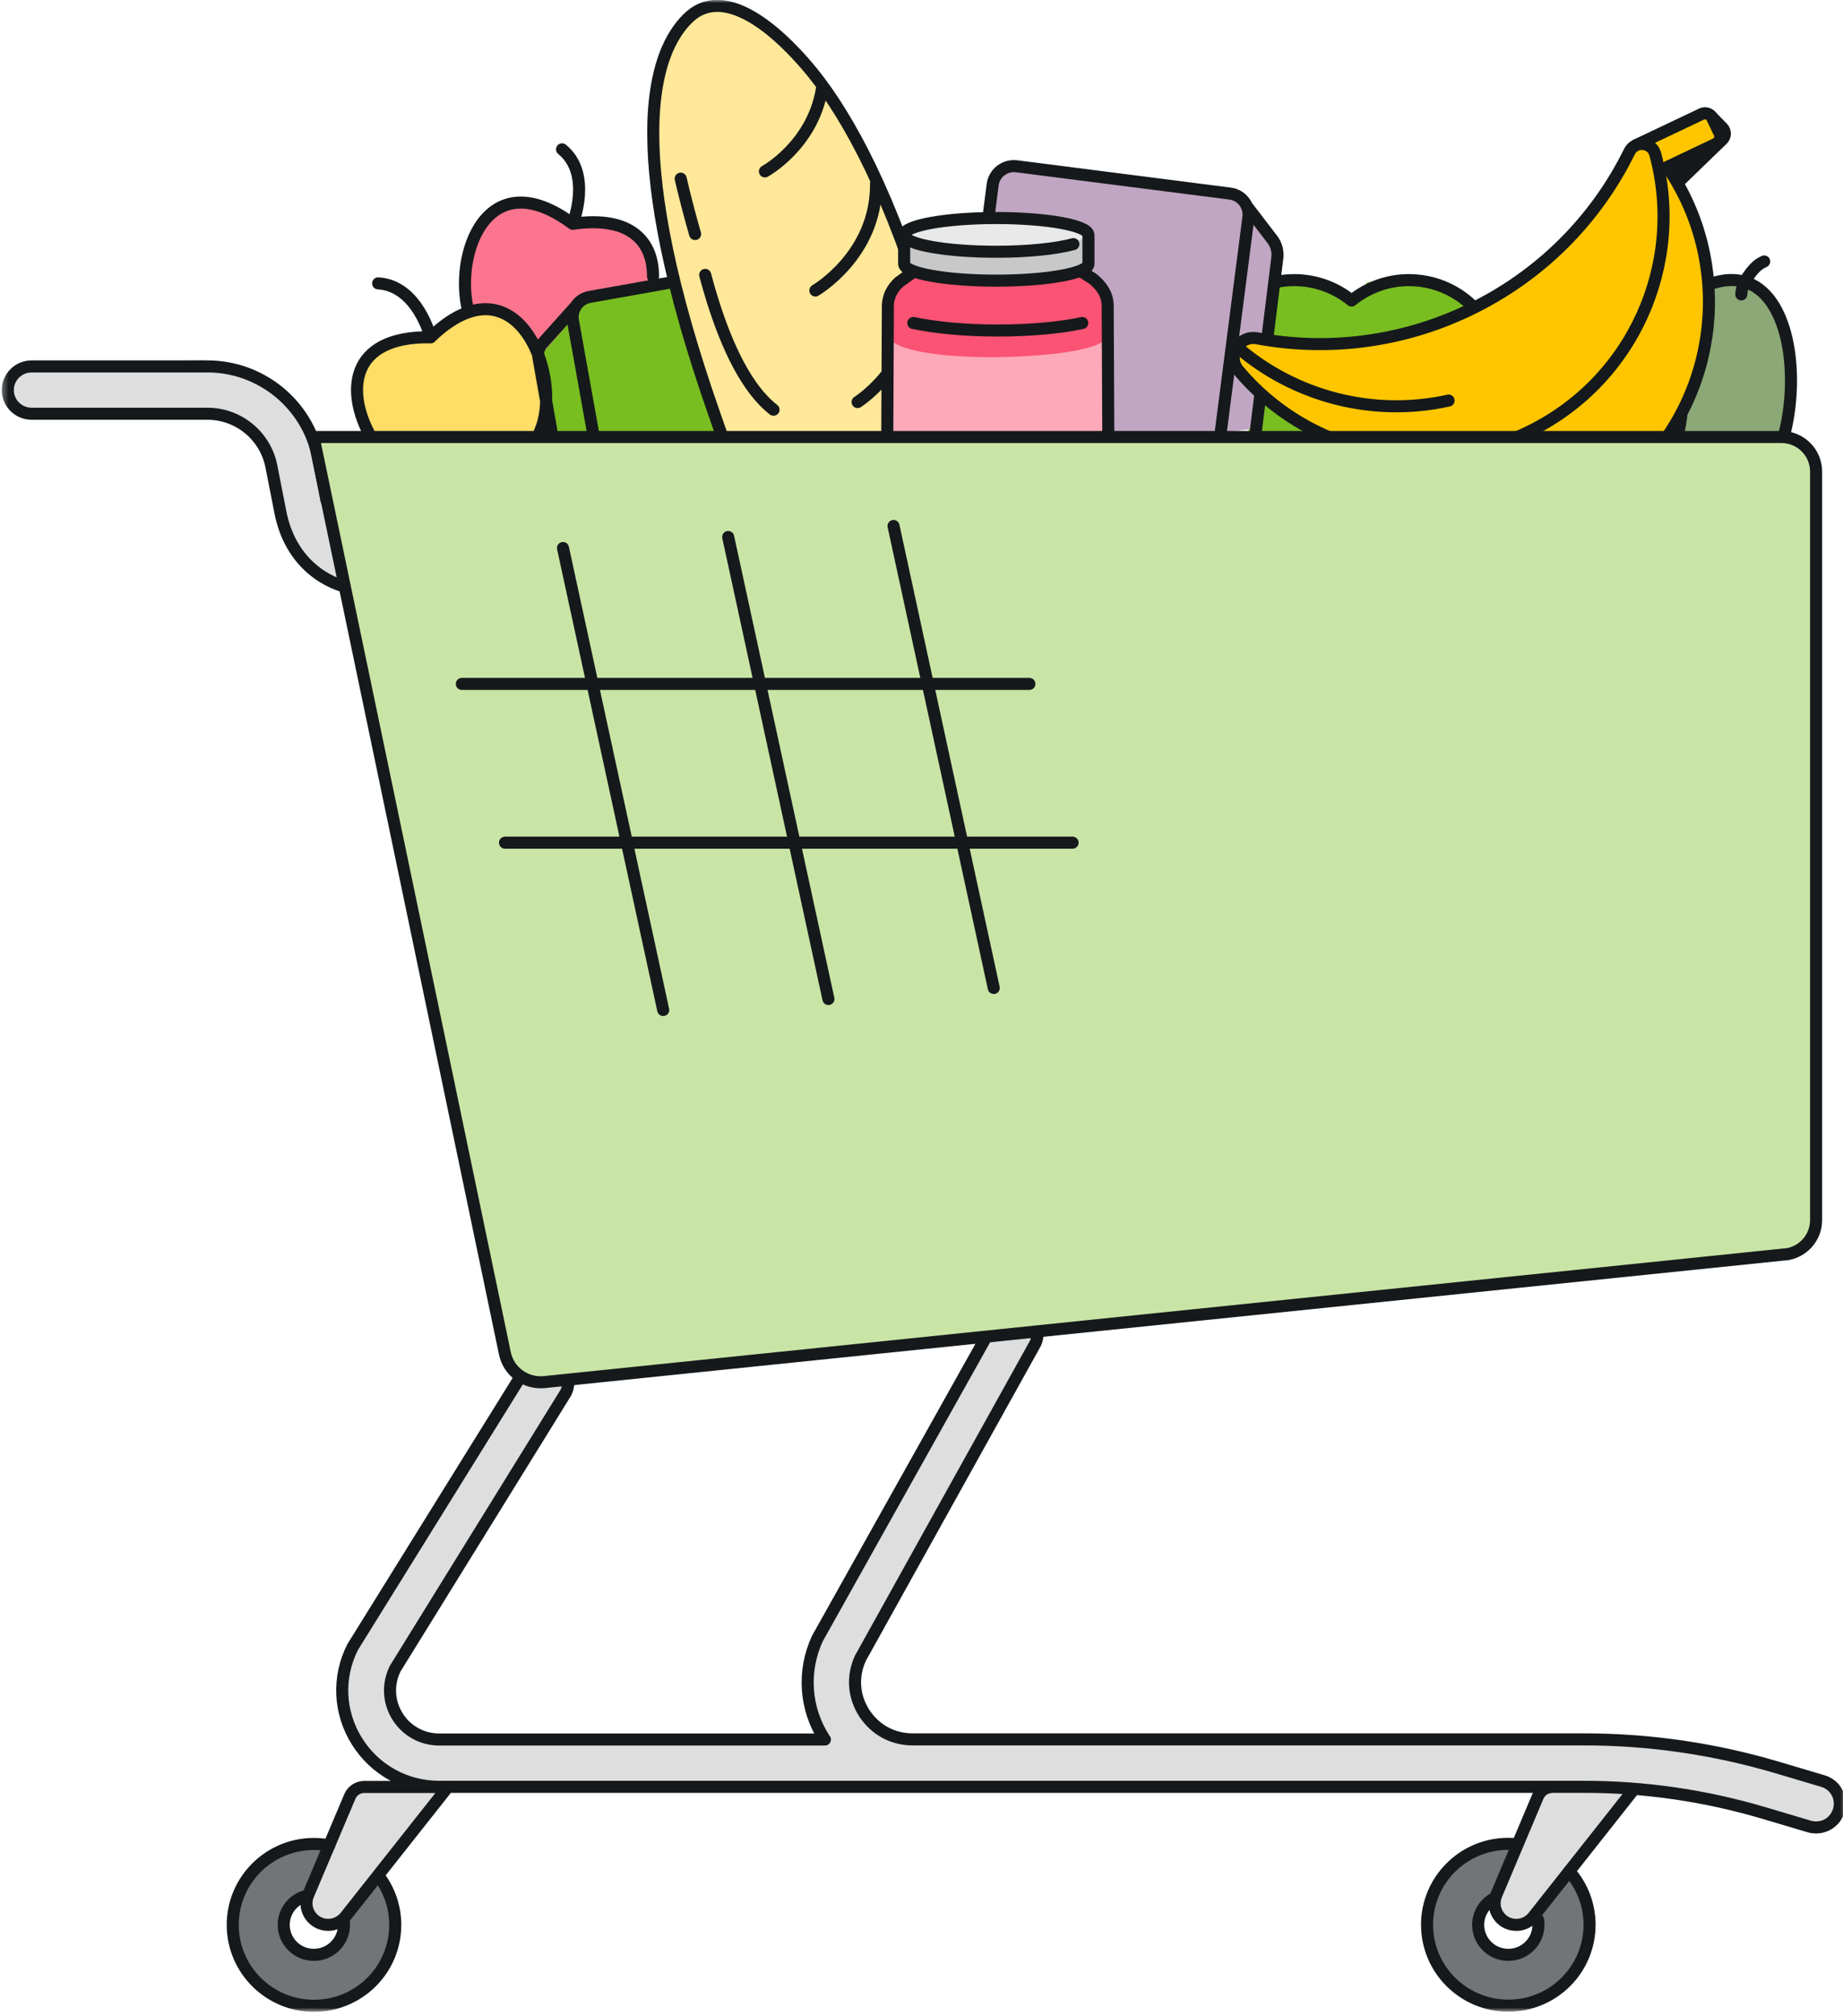 <svg width="320" height="350" viewBox="0 0 320 350" fill="none" xmlns="http://www.w3.org/2000/svg">
<g clip-path="url(#clip0_4419_1236)">
<path d="M269.151 73.383L270.646 63.769L273.215 58.753L271.347 57.283L263.241 55.019H259.738L257.963 55.953L252.217 50.539L248.106 48.999H243.177H237.431L234.698 52.173L230.914 49.886L224.725 48.626L222.973 48.719L218.932 49.723L216.736 75.039L240.258 75.833H269.431L269.151 73.383Z" fill="#78BE20"/>
<mask id="mask0_4419_1236" style="mask-type:luminance" maskUnits="userSpaceOnUse" x="-79" y="0" width="479" height="350">
<path d="M399.183 0H-78.364V349.23H399.183V0Z" fill="white"/>
</mask>
<g mask="url(#mask0_4419_1236)">
<path d="M272.888 58.333C270.225 56.279 266.885 55.043 263.241 55.043C261.396 55.043 259.621 55.369 257.962 55.953C255.183 51.566 250.254 48.626 244.648 48.626C240.864 48.626 237.407 49.956 234.675 52.173C231.965 49.956 228.485 48.626 224.701 48.626C222.645 48.626 220.683 49.023 218.885 49.723" stroke="#15191B" stroke-width="2.094" stroke-linecap="round" stroke-linejoin="round"/>
<path d="M54.517 320.085C46.739 320.085 40.409 326.385 40.409 334.132C40.409 341.878 46.716 348.178 54.517 348.178C62.319 348.178 68.625 341.878 68.625 334.132C68.625 326.385 62.319 320.085 54.517 320.085ZM54.517 339.172C51.714 339.172 49.449 336.908 49.449 334.108C49.449 331.308 51.714 329.045 54.517 329.045C57.32 329.045 59.586 331.308 59.586 334.108C59.586 336.908 57.32 339.172 54.517 339.172Z" fill="#727576"/>
<path d="M261.886 320.085C254.085 320.085 247.778 326.385 247.778 334.132C247.778 341.878 254.085 348.178 261.886 348.178C269.688 348.178 275.994 341.878 275.994 334.132C275.994 326.385 269.688 320.085 261.886 320.085ZM261.886 339.172C259.083 339.172 256.818 336.908 256.818 334.108C256.818 331.308 259.083 329.045 261.886 329.045C264.689 329.045 266.955 331.308 266.955 334.108C266.955 336.908 264.689 339.172 261.886 339.172Z" fill="#727576"/>
<path d="M90.045 239.049L61.221 285.949L59.446 291.316L60.1 298.059L62.833 303.496L70.237 309.073L77.759 310.193H271.51L283.54 310.799L301.782 313.506L310.097 315.886L314.162 317.076L319.3 314.323L318.529 310.543L295.569 303.776L280.83 302.119L257.216 302.306L158.459 301.956L152.527 300.043L149.7 296.729L148.789 289.636L151.522 284.059L180.135 231.093H171.259L165.677 241.989L152.457 265.603L144.655 279.533L140.427 289.426L140.848 296.729L143.113 301.816L76.264 301.956L70.401 299.646L67.692 294.676L68.603 289.636L75.75 278.086L98.617 240.496L94.529 239.913L90.045 239.049Z" fill="#DEDEDE"/>
<path d="M77.759 310.193H63.231C62.156 310.193 61.175 310.847 60.755 311.827L53.514 328.93C52.463 331.403 54.285 334.133 56.994 334.133C58.139 334.133 59.236 333.62 59.961 332.71L77.759 310.193Z" fill="#DEDEDE"/>
<path d="M283.54 310.8L266.232 332.71C265.508 333.62 264.433 334.133 263.265 334.133C260.579 334.133 258.757 331.403 259.785 328.93L267.003 311.827C267.423 310.847 268.404 310.193 269.478 310.193" fill="#DEDEDE"/>
<path d="M55.428 81.105L51.061 70.675L43.306 65.028L35.177 62.438L5.49 63.605L1.355 65.612L1.916 69.765L5.49 71.819L35.691 72.122L43.306 74.502L47.113 80.918L49.379 91.558L52.649 97.299L59.75 101.288L55.428 81.105Z" fill="#DEDEDE"/>
<path d="M161.379 75.832L155.773 44.986L154.418 43.282L149.63 42.676L100.859 52.219L98.78 54.482L100.018 62.439L103.101 75.832H161.379Z" fill="#78BE20"/>
<path d="M98.78 54.484L93.454 62.044L95.276 75.834H103.101L98.78 54.484Z" fill="#78BE20"/>
<path d="M167.359 64.26L172.381 32.06L173.666 29.727L176.516 28.863L213.561 33.6L215.64 35.747L216.457 40.11L211.949 75.11H169.298L167.359 64.26Z" fill="#C0A6C2"/>
<path d="M211.948 75.11L216.456 40.11L215.639 35.747L221.455 42.537V47.414L220.474 55.417L219.142 74.247L211.948 75.11Z" fill="#C0A6C2"/>
<path d="M93.104 76.276C93.454 75.6 93.805 74.853 94.109 74.013C97.402 64.376 89.344 44.52 74.768 58.566C60.123 58.356 60.123 68.716 64.654 76.276H93.104Z" fill="#FFDD66"/>
<path d="M113.425 49.771C113.425 49.468 112.397 43.261 112.397 43.261L108.333 39.528L101.863 38.851L99.083 38.571L91.492 35.234L85.676 36.774L82.266 41.441L81.705 47.858L81.378 54.204L87.521 53.854L90.441 57.051L94.085 61.414L97.425 57.588L103.264 50.634L107.398 50.354L113.471 49.748L113.425 49.771Z" fill="#FC758F"/>
<path d="M261.092 75.833C260.999 74.923 261.442 69.44 261.442 69.44L264.876 57.19L270.318 50.073L276.485 45.873H282.628L286.645 49.513L289.308 54.11L293.629 50.866L300.146 49.07L304.467 49.56L308.368 53.713L310.657 61.273L311.404 72.03L309.326 75.833H261.115H261.092Z" fill="#8BA876"/>
</g>
<mask id="mask1_4419_1236" style="mask-type:luminance" maskUnits="userSpaceOnUse" x="0" y="0" width="321" height="350">
<path d="M320.514 0H0.304V349.23H320.514V0Z" fill="white"/>
</mask>
<g mask="url(#mask1_4419_1236)">
<path d="M289.309 54.111C293.934 49.91 299.236 47.507 303.487 49.117C310.774 51.87 312.503 65.474 309.7 75.857M261.209 75.764C260.742 73.734 260.672 71.331 261.139 68.554C262.915 57.424 272.071 44.124 280.526 45.477C288.982 46.831 293.536 62.3 291.738 73.43C291.621 74.13 291.481 74.784 291.341 75.414M74.769 58.567C74.769 58.567 72.526 49.584 65.659 49.187M93.361 75.811C93.618 75.251 93.875 74.667 94.109 73.99C97.402 64.354 89.344 44.497 74.769 58.544C60.427 58.334 60.123 68.274 64.374 75.787M99.434 38.85C99.434 38.85 102.915 30.264 97.589 25.924M99.434 38.85C109.782 37.357 113.426 42.187 113.379 47.997M99.434 38.85C84.509 27.744 78.693 44.357 81.356 54.204M216.456 35.747L220.894 41.534C221.595 42.444 221.922 43.611 221.782 44.754L218.021 75.087M100.018 53.107L94.156 59.641C93.572 60.294 93.315 61.157 93.478 62.02L95.931 75.834M246.05 66.734C249.11 65.474 252.614 65.217 256.047 66.221C257.869 66.757 259.504 67.621 260.906 68.694M167.849 67.107L172.357 32.06C172.614 30.03 174.482 28.607 176.515 28.864L213.56 33.6C215.592 33.857 217.017 35.7 216.76 37.73L211.948 75.087M103.101 75.834L99.481 55.674C99.131 53.737 100.439 51.894 102.377 51.544L151.779 42.747C153.717 42.397 155.586 43.681 155.936 45.641L161.379 75.88M283.539 310.8L266.231 332.71C265.507 333.62 264.433 334.134 263.265 334.134C260.579 334.134 258.757 331.404 259.808 328.93L267.026 311.827C267.446 310.824 268.427 310.194 269.501 310.194M272.445 324.8C274.64 327.274 275.995 330.54 275.995 334.11C275.995 341.88 269.688 348.157 261.887 348.157C254.085 348.157 247.779 341.857 247.779 334.11C247.779 326.364 254.085 320.064 261.887 320.064C262.401 320.064 262.938 320.087 263.428 320.157M267.049 333.247C267.096 333.527 267.119 333.83 267.119 334.134C267.119 337.004 264.783 339.337 261.887 339.337C258.99 339.337 256.655 337.004 256.655 334.134C256.655 332.08 257.846 330.307 259.598 329.444M59.656 333.247C59.703 333.527 59.726 333.83 59.726 334.134C59.726 337.004 57.391 339.337 54.494 339.337C51.598 339.337 49.262 337.004 49.262 334.134C49.262 331.707 50.944 329.654 53.209 329.094M65.659 325.524C67.504 327.904 68.626 330.89 68.626 334.134C68.626 341.904 62.319 348.18 54.517 348.18C46.716 348.18 40.41 341.88 40.41 334.134C40.41 326.387 46.716 320.087 54.517 320.087C55.428 320.087 56.316 320.18 57.18 320.344M171.259 232.027L141.922 284.434C139.306 290.08 139.75 296.59 143.113 301.817C143.136 301.864 143.183 301.91 143.23 301.957H76.263C73.274 301.957 70.564 300.44 68.999 297.92C67.434 295.377 67.294 292.297 68.626 289.637L98.243 241.757C98.5 241.244 98.64 240.707 98.663 240.194M90.418 238.91L61.221 285.927C58.582 291.154 58.862 297.244 61.945 302.214C65.028 307.184 70.377 310.17 76.24 310.17H275.061C285.642 310.17 296.153 311.71 306.29 314.72L314.138 317.054C314.535 317.17 314.932 317.217 315.329 317.217C317.104 317.217 318.739 316.074 319.277 314.277C319.931 312.107 318.693 309.797 316.497 309.167L308.649 306.834C297.741 303.59 286.436 301.934 275.061 301.934H158.459C154.979 301.934 151.942 300.254 150.05 297.36C148.182 294.444 147.948 290.99 149.396 287.84L179.761 233.217C180.088 232.517 180.205 231.77 180.112 231.07M56.69 86.847L55.218 79.357C53.42 70.234 45.361 63.607 36.018 63.607H5.49C3.201 63.607 1.355 65.451 1.355 67.714C1.355 69.977 3.201 71.82 5.49 71.82H36.018C41.414 71.82 46.062 75.647 47.113 80.921L48.585 88.41C50.593 99.891 59.866 101.804 59.866 101.804M77.758 310.194H63.23C62.156 310.194 61.174 310.847 60.754 311.827L53.513 328.93C52.462 331.404 54.284 334.134 56.993 334.134C58.138 334.134 59.236 333.597 59.96 332.71L77.758 310.194Z" stroke="#15191B" stroke-width="2.094" stroke-linecap="round" stroke-linejoin="round"/>
</g>
<mask id="mask2_4419_1236" style="mask-type:luminance" maskUnits="userSpaceOnUse" x="-79" y="0" width="479" height="350">
<path d="M399.183 0H-78.364V349.23H399.183V0Z" fill="white"/>
</mask>
<g mask="url(#mask2_4419_1236)">
<path d="M299.071 24.196L290.148 32.829L286.131 28.699L295.053 20.089C295.614 19.552 296.502 19.552 297.039 20.112L299.094 22.212C299.632 22.772 299.632 23.659 299.071 24.196Z" fill="#15191B"/>
<path d="M299.071 24.196L290.148 32.829L286.131 28.699L295.053 20.089C295.614 19.552 296.502 19.552 297.039 20.112L299.094 22.212C299.632 22.772 299.632 23.659 299.071 24.196Z" stroke="#15191B" stroke-width="2.094" stroke-linecap="round" stroke-linejoin="round"/>
<path d="M267.609 65.356C258.196 74.456 246.564 79.87 234.488 81.596C231.335 82.04 230.447 86.216 233.18 87.873C249.063 97.556 270.085 95.736 284.053 82.226C298.768 67.993 300.707 45.593 289.659 29.213C288.421 27.37 285.571 28.07 285.291 30.263C283.609 43.143 277.723 55.58 267.609 65.356Z" fill="#FFC600"/>
<path d="M269.454 81.2C257.962 88.153 243.878 89.086 231.685 84.093M267.609 65.356C258.196 74.456 246.564 79.87 234.488 81.596C231.335 82.04 230.447 86.216 233.18 87.873C249.063 97.556 270.085 95.736 284.053 82.226C298.768 67.993 300.707 45.593 289.659 29.213C288.421 27.37 285.571 28.07 285.291 30.263C283.609 43.143 277.723 55.58 267.609 65.356Z" stroke="#15191B" stroke-width="2.094" stroke-linecap="round" stroke-linejoin="round"/>
<path d="M297.905 24.989L286.694 30.309L284.218 25.129L295.429 19.809C296.13 19.483 296.971 19.762 297.298 20.486L298.559 23.122C298.886 23.823 298.583 24.663 297.882 24.989" fill="#FFC600"/>
<path d="M297.905 24.989L286.694 30.309L284.218 25.129L295.429 19.809C296.13 19.483 296.971 19.762 297.298 20.486L298.559 23.122C298.886 23.823 298.583 24.663 297.882 24.989H297.905Z" stroke="#15191B" stroke-width="2.094" stroke-linecap="round" stroke-linejoin="round"/>
<path d="M254.88 53.921C243.037 59.545 230.261 60.945 218.278 58.728C215.148 58.145 212.976 61.808 215.008 64.258C226.921 78.515 247.429 83.508 265.017 75.155C283.54 66.381 292.579 45.778 287.394 26.738C286.81 24.615 283.89 24.335 282.909 26.341C277.163 38.008 267.563 47.901 254.88 53.921Z" fill="#FFC600"/>
</g>
<mask id="mask3_4419_1236" style="mask-type:luminance" maskUnits="userSpaceOnUse" x="0" y="0" width="321" height="350">
<path d="M320.514 0H0.304V349.23H320.514V0Z" fill="white"/>
</mask>
<g mask="url(#mask3_4419_1236)">
<path d="M251.516 69.534C238.389 72.451 224.748 68.834 214.798 60.224M254.88 53.924C243.037 59.547 230.261 60.947 218.278 58.731C215.148 58.148 212.976 61.811 215.008 64.261C226.921 78.517 247.429 83.511 265.017 75.157C283.54 66.384 292.579 45.781 287.394 26.741C286.81 24.617 283.89 24.337 282.909 26.344C277.163 38.011 267.563 47.904 254.88 53.924Z" stroke="#15191B" stroke-width="2.094" stroke-linecap="round" stroke-linejoin="round"/>
<path d="M142.809 106.353C146.64 108.313 176.047 106.493 160.187 52.64C154.675 33.926 146.476 17.103 137.904 8.54C131.597 2.263 124.543 -1.377 119.802 2.846C118.587 3.943 117.116 5.693 115.878 8.54C114.453 11.853 113.355 16.683 113.425 23.683C113.518 34.113 116.158 49.396 124.006 71.796C131.691 93.683 133.302 101.476 142.809 106.353Z" fill="#FFE899"/>
<path d="M132.812 29.751C132.812 29.751 141.081 25.248 142.716 15.425M141.571 50.425C141.571 50.425 152.245 44.241 152.105 31.851M148.905 69.791C148.905 69.791 160.444 62.511 158.739 48.325M154.581 89.228C154.581 89.228 168.129 81.691 163.34 64.635M118.19 31.011C118.19 31.011 119.054 34.931 120.689 40.625M122.441 47.718C122.675 48.628 122.932 49.515 123.189 50.401C123.375 50.985 123.539 51.591 123.726 52.175C126.248 60.248 129.705 67.551 134.307 71.121M142.809 106.355C148.625 107.568 176.724 106.285 160.187 52.641C153.647 31.408 146.079 18.271 139.889 11.178C131.784 1.868 124.543 -1.375 119.802 2.848C118.587 3.945 117.116 5.695 115.878 8.541C114.453 11.855 113.355 16.685 113.425 23.685C113.518 34.115 116.158 49.398 124.006 71.798C131.691 93.685 135.008 104.698 142.809 106.355Z" stroke="#15191B" stroke-width="2.094" stroke-linecap="round" stroke-linejoin="round"/>
</g>
<mask id="mask4_4419_1236" style="mask-type:luminance" maskUnits="userSpaceOnUse" x="-79" y="0" width="479" height="350">
<path d="M399.183 0H-78.364V349.23H399.183V0Z" fill="white"/>
</mask>
<g mask="url(#mask4_4419_1236)">
<path d="M156.987 40.599V46.455L157.641 46.875L160.07 47.459L163.154 47.832L170.768 48.229H176.327L181.933 47.925L186.908 47.272L188.754 46.642L188.964 46.339V40.389C188.964 40.389 188.52 41.135 185.857 41.485C183.195 41.812 179.621 42.115 179.621 42.115L172.286 42.279L166.727 42.139L162.43 41.812L159.019 41.322L156.964 40.599H156.987Z" fill="#C8C8C8"/>
<path d="M156.986 40.413C156.986 42.023 164.134 43.353 172.963 43.353C181.792 43.353 188.94 42.046 188.94 40.413C188.94 38.779 181.792 37.473 172.963 37.473C164.134 37.473 156.986 38.779 156.986 40.413Z" fill="#E9E9E9"/>
<path d="M184.947 47.738H186.465L187.68 46.361L189.852 47.948L191.23 49.535L192.328 51.611L192.445 54.855L192.328 62.228L192.468 79.028L192.421 83.368C192.421 83.368 191.908 84.395 191.838 84.465C191.767 84.535 189.595 86.075 189.595 86.075L185.624 87.381L181.023 88.385L174.693 88.898L166.681 88.548L159.744 87.195L155.703 85.398L154.021 83.625V82.598L154.162 63.068V52.451L154.302 51.565L154.839 50.165L156.194 48.485L157.946 47.061L159.931 47.948L160.258 47.318L162.477 48.275L165.77 48.415L169.881 49.091L175.324 48.741L179.738 48.461L182.985 48.088L184.947 47.738Z" fill="#FB5373"/>
<path d="M173.222 61.994C173.222 61.994 190.203 61.901 192.352 58.518V76.764C192.352 76.764 189.268 80.661 173.222 80.661C157.175 80.661 154.092 76.764 154.092 76.764V58.518C156.871 62.391 173.222 61.994 173.222 61.994Z" fill="#FDA9B9"/>
<path d="M187.913 47.226L189.805 48.439C191.16 49.582 192.375 51.029 192.328 53.292L192.468 82.949C192.468 85.469 189.408 86.869 186.512 87.686C183.055 88.642 178.384 89.319 173.245 89.319C162.617 89.319 154.021 86.659 154.021 83.369L154.162 53.292C154.138 51.379 154.979 50.049 156.077 48.999L158.086 47.552M187.913 56.069C184.153 56.886 178.967 57.376 173.245 57.376C167.522 57.376 162.337 56.862 158.576 56.069M156.965 40.762C156.965 39.152 164.135 37.846 172.965 37.846C181.794 37.846 188.965 39.152 188.965 40.762M186.372 42.372C183.522 43.166 178.594 43.702 172.988 43.702C164.159 43.702 156.988 42.396 156.988 40.786V45.802C156.988 47.412 164.159 48.719 172.988 48.719C181.817 48.719 188.988 47.412 188.988 45.802V40.786" stroke="#15191B" stroke-width="2.094" stroke-linecap="round" stroke-linejoin="round"/>
<path d="M309.934 217.746L94.529 239.913C91.283 240.24 88.316 238.093 87.662 234.92L54.518 76.23C54.471 76.043 54.635 75.856 54.822 75.856H309.303C312.643 75.856 315.329 78.54 315.329 81.853V211.796C315.329 214.876 312.994 217.443 309.911 217.77" fill="#C9E5A6"/>
</g>
<mask id="mask5_4419_1236" style="mask-type:luminance" maskUnits="userSpaceOnUse" x="0" y="0" width="321" height="350">
<path d="M320.514 0H0.304V349.23H320.514V0Z" fill="white"/>
</mask>
<g mask="url(#mask5_4419_1236)">
<path d="M302.343 51.1C302.389 50.284 302.623 49.234 303.557 47.927C304.842 46.107 305.543 45.757 306.313 45.384M87.686 146.277H186.232M155.143 91.304L172.544 171.5M126.436 93.217L143.838 173.414M97.753 95.13L115.154 175.327M80.188 118.72H178.734M309.934 217.747L94.529 239.914C91.283 240.24 88.316 238.094 87.662 234.92L54.518 76.23C54.471 76.044 54.635 75.857 54.822 75.857H309.303C312.62 75.857 315.329 78.54 315.329 81.854V211.797C315.329 214.877 312.994 217.444 309.934 217.77V217.747Z" stroke="#15191B" stroke-width="2.094" stroke-linecap="round" stroke-linejoin="round"/>
</g>
</g>
<defs>
<clipPath id="clip0_4419_1236">
<rect width="320" height="350" fill="white"/>
</clipPath>
</defs>
</svg>
